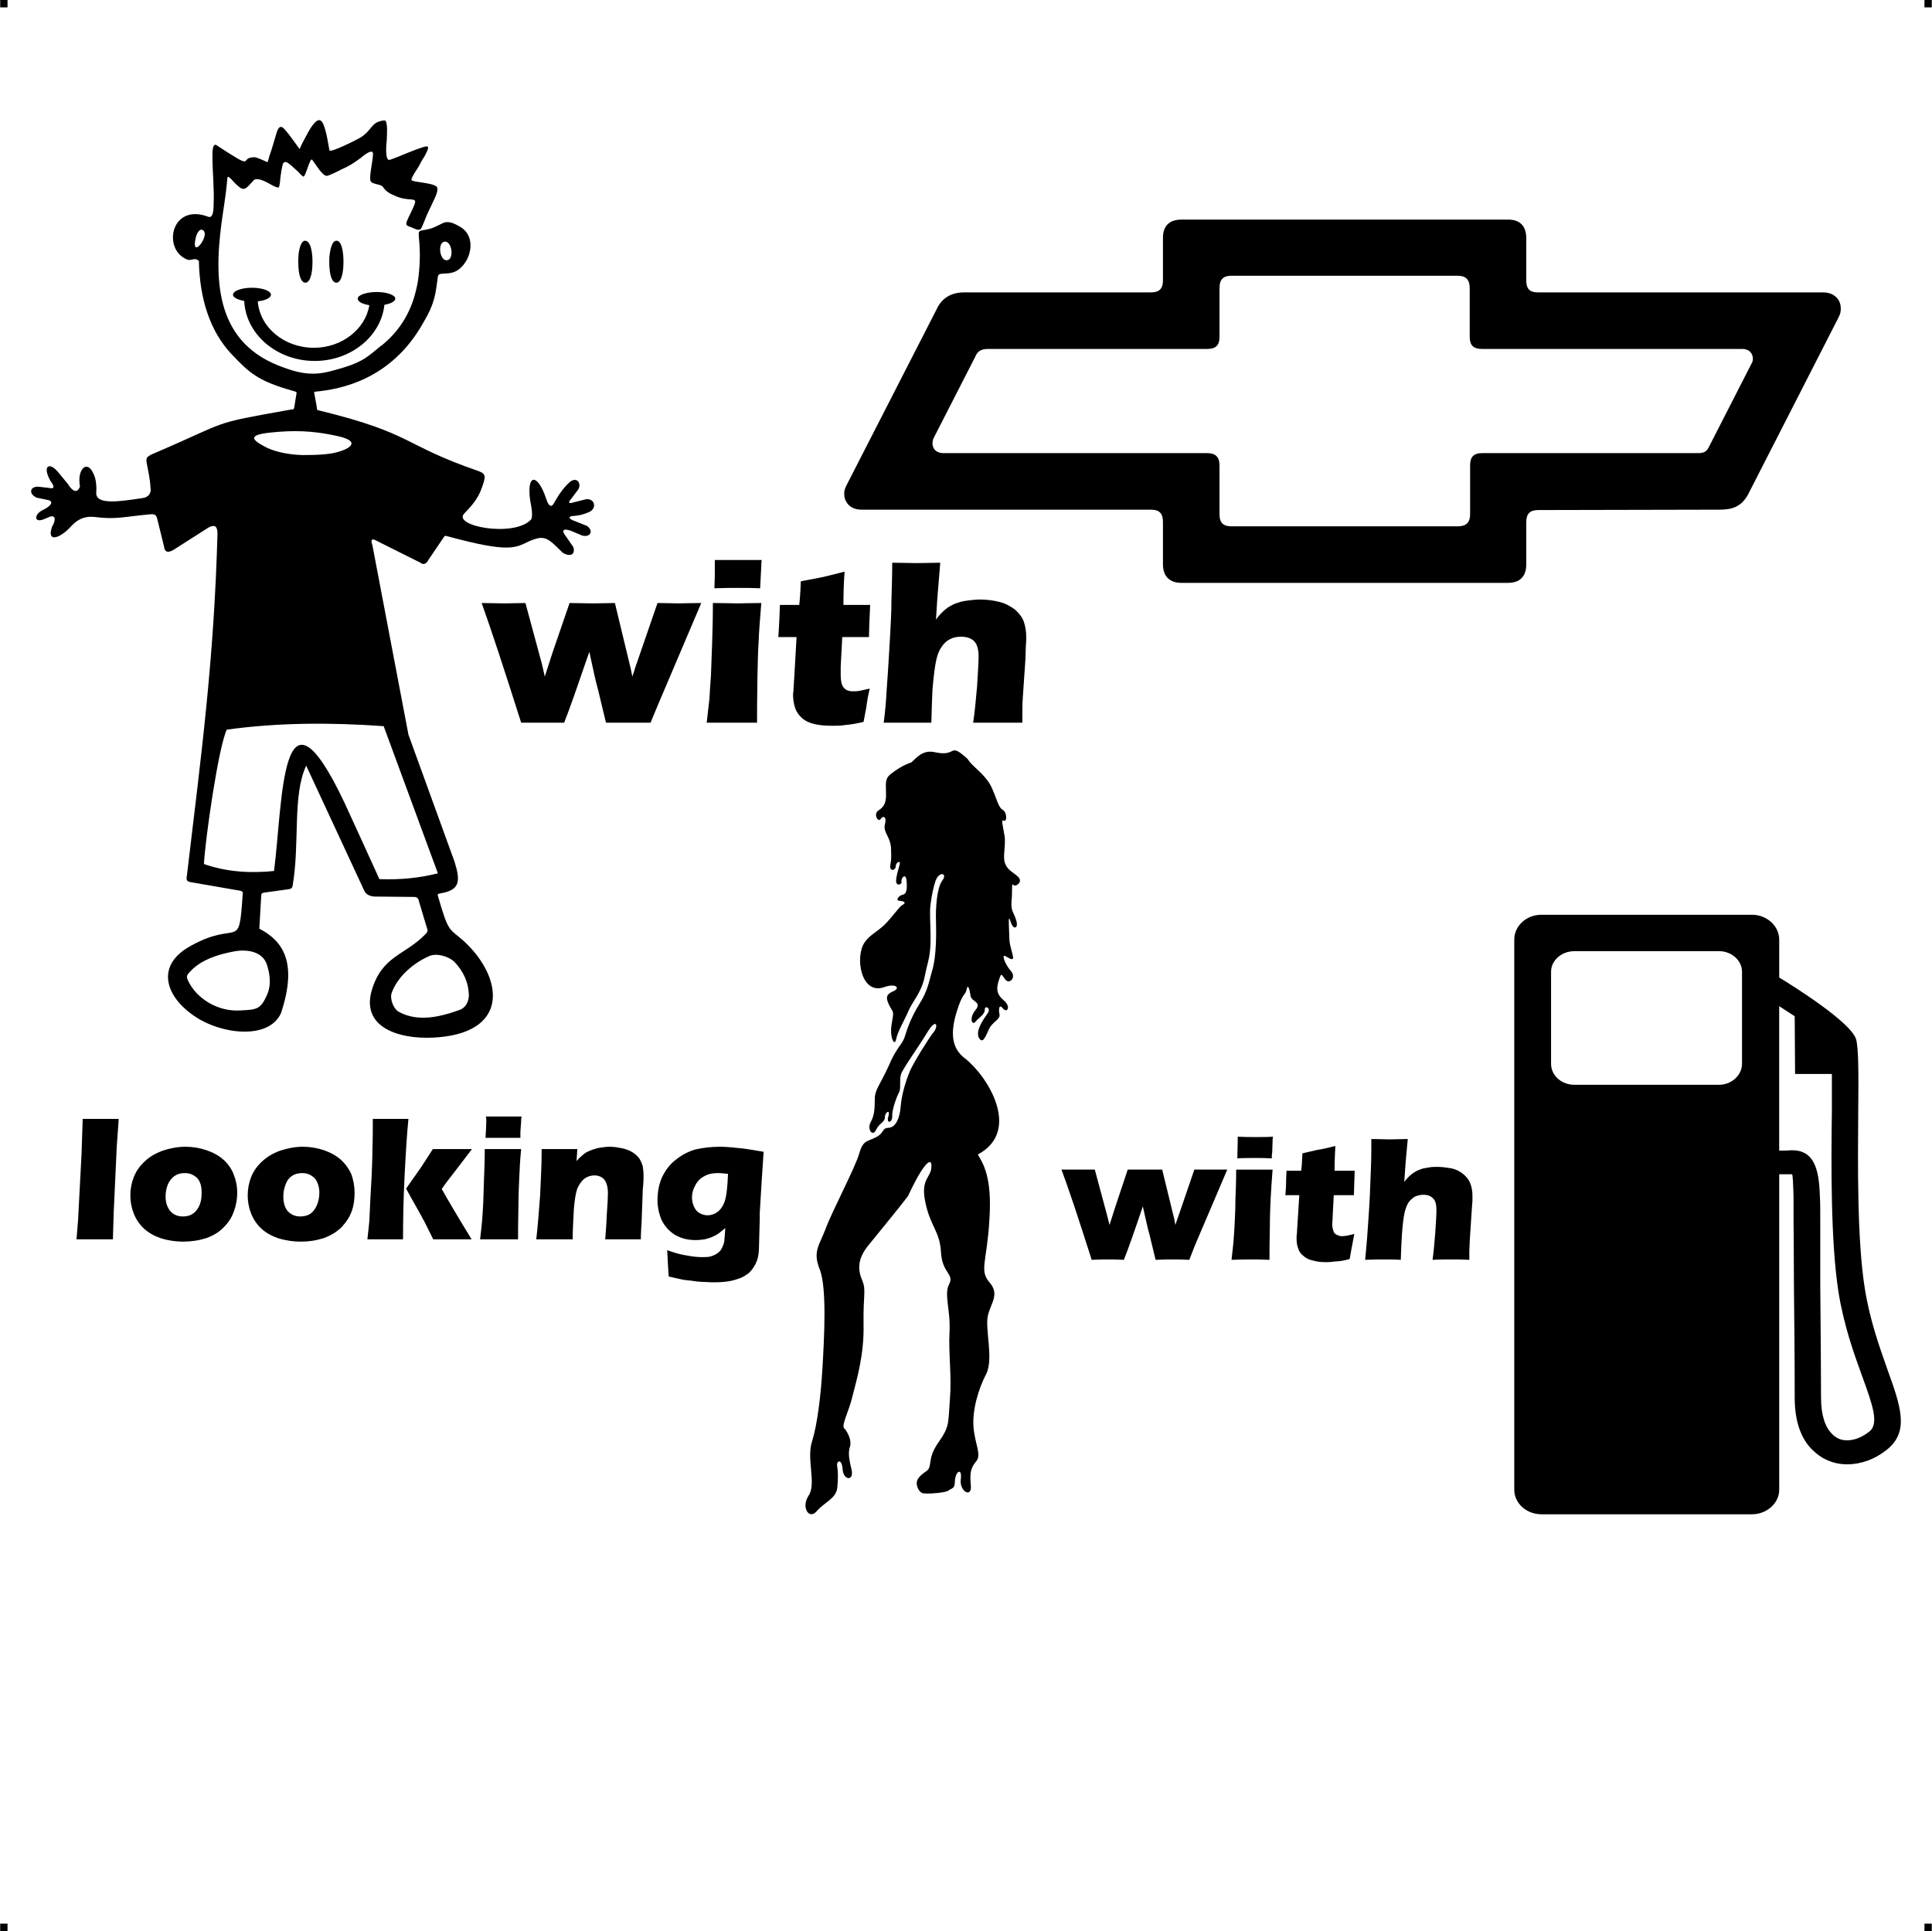 <?xml version="1.0" encoding="UTF-8"?> <!-- Creator: CorelDRAW X7 --> <?xml-stylesheet href="baiat-masina-caut-fata-benzina-Chevrolet.css" type="text/css"?> <svg xmlns="http://www.w3.org/2000/svg" xmlns:xlink="http://www.w3.org/1999/xlink" xml:space="preserve" width="4.994in" height="4.993in" version="1.1" style="shape-rendering:geometricPrecision; text-rendering:geometricPrecision; image-rendering:optimizeQuality; fill-rule:evenodd; clip-rule:evenodd" viewBox="0 0 4987 4987"> <g id="Layer_x0020_1">  <g id="_822082320"> <rect class="fil0" width="18.947" height="19.054"></rect> <rect class="fil0" x="4968" width="18.947" height="19.054"></rect> <rect class="fil0" y="4967" width="18.947" height="19.054"></rect> <rect class="fil0" x="4968" y="4967" width="18.947" height="19.054"></rect> </g> <g id="_822092944"> <path class="fil1" d="M4522 938l-112 219c-7,13 -19,13 -28,13l-556 0c-23,0 -31,11 -31,32l0 126c0,21 -10,31 -32,31l-300 0 -284 0c-19,0 -31,-7 -31,-31l0 -126c0,-23 -11,-32 -32,-32l-681 0c-17,0 -28,-10 -28,-25 0,-4 1,-8 2,-12l112 -219c5,-7 12,-13 29,-13l566 0c20,0 32,-7 32,-31l0 -126c0,-23 10,-32 31,-32l584 0c21,0 31,10 31,32l0 126c0,22 10,31 32,31l671 0c21,0 28,14 28,25 0,5 -1,9 -3,12zm186 -183l-737 0c-18,0 -31,-5 -31,-31l0 -109c0,-32 -17,-48 -47,-48l-843 0c-32,0 -48,17 -48,47l0 110c0,23 -11,31 -31,31l-483 0c-36,0 -58,18 -69,41l-235 459c-3,6 -5,13 -5,20 0,18 12,41 45,41l747 0c23,0 31,11 31,32l0 109c0,33 19,48 48,48l413 0 430 0c28,0 47,-14 47,-48l0 -109c0,-22 10,-31 31,-31l469 -1c32,0 55,-8 72,-38l232 -454c5,-10 8,-15 8,-27 0,-31 -26,-42 -44,-42z"></path> <path class="fil1" d="M983 893c-34,28 -46,40 -93,55 -57,17 -88,27 -158,1 -172,-60 -181,-215 -161,-370 5,-38 12,-76 15,-114 1,-12 2,-10 11,-2 6,7 19,21 27,24 8,3 14,-4 19,-9 4,-4 8,-9 12,-13 10,-8 34,6 43,11 3,2 18,10 21,8 2,-1 4,-17 4,-21 1,-9 4,-34 8,-42 5,-5 10,-2 15,2 8,6 18,16 25,22 1,2 10,11 12,11 6,-1 16,-47 22,-44l0 0c7,8 27,44 39,42 6,-1 29,-12 36,-16 21,-9 33,-17 52,-31 3,-3 26,-22 30,-13 2,6 -3,32 -4,39 -1,7 -5,31 -1,36 7,8 28,6 32,15 8,11 17,16 29,21 15,7 27,9 43,10 12,1 12,4 8,15 -6,14 -13,27 -19,41 -5,13 3,12 14,17 5,2 17,9 22,3 4,-5 13,-31 17,-39 6,-12 11,-24 17,-36 3,-7 13,-26 7,-34 -13,-11 -61,-11 -65,-17 -3,-3 16,-31 19,-36 5,-10 10,-19 16,-28 1,-3 13,-22 5,-23 -7,-1 -43,14 -51,17 -7,3 -43,18 -47,18 -11,-1 -7,-43 -6,-50 0,-8 4,-49 -5,-52l-2 0c-34,4 -29,23 -59,43 -9,6 -81,42 -82,34 -3,-14 -10,-70 -23,-77 -13,-7 -33,32 -37,40 -6,11 -12,22 -17,34 -8,-11 -35,-50 -44,-56 -10,-6 -14,10 -16,16 -6,19 -11,39 -18,58 -1,5 -3,11 -5,16 -8,-4 -26,-12 -32,-13 -46,-1 9,40 -101,-32 -10,-3 -9,25 -9,29 0,42 5,84 3,126 0,7 0,35 -13,31 -98,-38 -121,87 -53,111 8,2 19,-7 28,3 2,100 30,182 83,239 47,50 70,71 159,96 12,4 11,1 9,13l-4 25c-2,12 -1,9 -12,11 -213,38 -148,26 -354,114 -18,8 -17,12 -16,22 4,21 9,43 10,65 3,14 -5,25 -20,27 -60,9 -123,19 -120,-15 1,-13 0,-25 -3,-37 -17,-54 -48,-24 -39,22 -7,20 -20,12 -31,-6l-23 -28c-26,-33 -44,-18 -22,20 11,15 10,21 -3,18l-26 -3c-23,-3 -30,17 -7,28l29 6c18,4 6,17 -13,26 -22,10 -24,34 2,24l17 -7c13,-4 16,7 5,26 -15,42 20,31 49,-1 23,-25 45,-26 62,-24 54,7 75,-1 142,-7 12,-1 15,1 18,10l18 73c2,19 15,16 32,4l83 -53c17,-9 23,-2 23,16 -9,326 -41,564 -79,883 -2,11 -1,15 11,17l127 22c6,2 7,3 6,10 -10,151 -10,62 -137,134 -90,51 -61,132 16,182 66,44 188,60 220,-10 43,-130 6,-186 -56,-218l5 -87c0,-3 2,-5 6,-6l65 -9c6,-1 9,-3 10,-9 19,-111 -1,-233 35,-310l150 323c5,10 14,14 26,15l103 1c7,0 11,4 12,11l18 60c5,18 8,16 -4,28 -52,52 -110,54 -136,143 -29,103 87,129 176,120 181,-17 162,-156 62,-248 -38,-34 -39,-19 -67,-117 -1,-5 -1,-4 5,-6 52,-8 54,-31 38,-82l-119 -328 -93 -489c-5,-14 -2,-19 10,-12l114 57c7,6 15,4 21,-8l36 -53c6,-8 4,-10 14,-7 162,44 174,29 211,12 38,-16 46,-9 83,28 7,8 37,17 30,-12l-20 -29c-12,-15 -6,-20 12,-14l31 13c22,5 29,-13 12,-25 -11,-4 -24,-10 -30,-12 -19,-6 -20,-14 -2,-14 14,-1 27,-5 40,-11 18,-11 11,-34 -10,-32l-36 9c-10,3 -11,-1 -2,-11l18 -24c8,-16 -5,-34 -24,-17 -17,16 -28,33 -41,56 -6,8 -12,5 -18,-13 -22,-67 -51,-67 -42,1 5,26 8,48 1,53 -45,45 -205,15 -170,-18 18,-19 35,-37 45,-67 9,-26 12,-34 -10,-42 -195,-67 -166,-96 -406,-155 -12,-3 -9,0 -11,-12l-6 -33c-1,-5 -1,-4 6,-5 59,-6 193,-29 276,-179 29,-48 31,-73 37,-118 2,-15 31,1 56,-20 31,-25 43,-84 2,-108 -14,-8 -29,-17 -45,-10 -21,10 -25,14 -49,18 -15,2 -14,4 -13,19 4,40 3,76 -3,116 -3,16 -7,32 -12,47 -16,47 -43,85 -81,116l-2 1zm739 2335c19,7 37,12 52,14 15,3 28,4 39,4 8,0 15,0 22,-2 6,-2 11,-4 15,-7 4,-2 8,-6 11,-10 2,-3 4,-8 6,-13 2,-5 3,-10 3,-17 1,-6 1,-15 2,-26 -6,5 -11,9 -16,13 -4,3 -9,6 -16,9 -6,3 -13,5 -21,7 -7,1 -15,2 -24,2 -19,0 -36,-4 -52,-13 -15,-9 -27,-22 -35,-38 -7,-16 -11,-34 -11,-52 0,-22 4,-42 12,-60 9,-18 20,-33 36,-45 15,-12 32,-21 50,-26 18,-4 39,-7 62,-7 13,0 28,1 45,3 17,1 40,5 69,10l-5 75 -5 83c0,6 0,11 0,15l-2 74c0,9 -1,18 -3,27 -2,7 -5,15 -9,21 -4,7 -9,13 -14,18 -7,5 -14,10 -22,13 -8,3 -17,6 -28,8 -12,2 -25,3 -38,3 -7,0 -16,0 -27,-1 -10,0 -21,-1 -32,-3 -12,-1 -21,-2 -29,-4 -9,-2 -19,-4 -31,-7l-2 -30c0,-6 -1,-18 -2,-38zm157 -197c-10,-1 -18,-2 -26,-2 -13,0 -25,2 -35,8 -10,5 -18,13 -23,23 -6,10 -9,21 -9,32 0,8 2,16 5,23 3,7 7,13 14,17 7,4 14,6 21,6 11,0 21,-4 30,-12 8,-8 14,-19 17,-33 3,-13 5,-34 6,-62zm-495 169c4,-34 7,-73 10,-114 2,-42 4,-82 4,-119 18,0 34,0 47,0 16,0 31,0 45,0l-2 31c5,-6 9,-10 13,-13 3,-3 8,-7 13,-10 6,-3 11,-5 17,-7 6,-2 13,-4 20,-5 8,-1 15,-2 23,-2 11,0 22,2 32,4 10,2 19,6 26,10 7,4 13,10 18,16 4,7 7,13 9,21 1,7 2,15 2,23 0,6 0,18 -2,37l-3 83c-1,16 -2,31 -2,45 -15,0 -29,0 -43,0 -18,0 -34,0 -49,0 1,-14 3,-34 4,-62 2,-27 3,-46 3,-57 0,-17 -4,-29 -10,-36 -7,-7 -15,-10 -25,-10 -9,0 -18,3 -25,8 -8,6 -14,15 -19,26 -4,11 -7,29 -9,54 -1,25 -3,51 -3,77 -15,0 -30,0 -45,0 -15,0 -31,0 -49,0zm-131 -262c1,-18 2,-32 2,-43 0,-3 0,-7 -1,-12 19,0 34,0 47,0 17,0 32,0 45,0 -1,5 -1,9 -1,12l-2 28c0,4 0,9 0,15 -15,0 -29,0 -43,0 -15,0 -30,0 -47,0zm-14 262c2,-18 4,-34 5,-46 1,-12 2,-27 3,-46 1,-19 1,-39 2,-62 1,-23 2,-49 2,-79 20,0 36,0 47,0 11,0 27,0 47,0 -3,29 -4,54 -5,76 -1,22 -2,45 -2,69 -1,43 -1,73 -1,88 -18,0 -34,0 -47,0 -13,0 -30,0 -51,0zm-291 0c2,-19 4,-35 5,-47 1,-17 2,-38 3,-63l3 -54c1,-24 2,-48 2,-70 1,-27 1,-53 1,-77 21,0 37,0 48,0 12,0 27,0 44,0 -4,39 -7,89 -10,148 -3,59 -4,114 -4,163 -18,0 -33,0 -45,0 -14,0 -30,0 -47,0zm100 -131l40 -57 29 -45c21,0 37,0 48,0 15,0 33,0 53,0l-45 59c-11,14 -22,28 -33,44 11,20 36,63 77,130 -18,0 -34,0 -48,0 -15,0 -32,0 -51,0l-14 -28c-5,-10 -9,-19 -13,-25 -1,-3 -12,-22 -31,-56l-12 -22zm-267 -108c19,0 37,3 55,9 17,6 32,14 44,25 12,11 21,24 27,38 5,15 8,30 8,47 0,16 -2,32 -7,46 -5,15 -14,29 -26,42 -13,13 -28,22 -47,29 -19,6 -38,9 -60,9 -19,0 -37,-3 -55,-8 -18,-6 -33,-14 -45,-25 -12,-11 -21,-24 -27,-39 -6,-15 -9,-31 -9,-47 0,-17 3,-33 9,-48 6,-15 15,-28 28,-40 13,-12 28,-21 47,-28 19,-6 38,-10 58,-10zm-1 68c-10,0 -19,2 -26,7 -8,5 -14,13 -17,22 -4,10 -6,20 -6,32 0,16 4,29 12,38 9,9 19,13 32,13 9,0 18,-2 26,-7 7,-5 13,-13 17,-23 4,-10 6,-20 6,-32 0,-9 -2,-18 -5,-25 -3,-8 -8,-14 -15,-18 -7,-5 -15,-7 -24,-7zm-302 -68c19,0 37,3 55,9 17,6 32,14 44,25 12,11 21,24 26,38 6,15 9,30 9,47 0,16 -3,32 -8,46 -5,15 -13,29 -26,42 -12,13 -27,22 -46,29 -19,6 -39,9 -60,9 -19,0 -38,-3 -55,-8 -18,-6 -33,-14 -45,-25 -12,-11 -21,-24 -27,-39 -6,-15 -9,-31 -9,-47 0,-17 3,-33 9,-48 6,-15 15,-28 28,-40 12,-12 28,-21 47,-28 18,-6 38,-10 58,-10zm-1 68c-10,0 -19,2 -26,7 -8,5 -14,13 -18,22 -4,10 -6,20 -6,32 0,16 5,29 13,38 8,9 19,13 32,13 9,0 18,-2 25,-7 8,-5 14,-13 18,-23 4,-10 5,-20 5,-32 0,-9 -1,-18 -4,-25 -3,-8 -8,-14 -15,-18 -7,-5 -15,-7 -24,-7zm-280 171l4 -49 9 -171 3 -91c21,0 37,0 47,0 14,0 29,0 46,0l-5 70 -8 172 -2 69c-16,0 -31,0 -44,0l-50 0zm3327 53c2,-23 4,-42 5,-56 2,-31 5,-66 7,-107 1,-27 2,-52 3,-77 1,-25 1,-49 1,-72 19,0 35,1 47,1 17,0 32,-1 47,-1l-5 55c-1,9 -2,28 -4,56 5,-7 9,-11 12,-14 4,-4 7,-6 11,-9 4,-3 8,-5 12,-7 4,-2 8,-3 14,-5 5,-1 11,-2 17,-3 6,-1 13,-1 20,-1 13,0 25,2 37,4 12,3 22,8 31,16 8,7 14,15 17,24 3,9 5,18 5,29 0,4 0,10 0,16 -1,7 -1,16 -2,26l-5 77c0,10 -1,18 -1,24 0,6 0,14 0,24 -16,-1 -31,-1 -45,-1 -17,0 -33,0 -50,1 3,-21 5,-44 7,-70 2,-27 3,-46 3,-59 0,-15 -3,-25 -9,-30 -6,-6 -14,-9 -24,-9 -9,0 -16,2 -23,5 -6,4 -12,9 -16,15 -4,6 -7,14 -10,25 -3,13 -5,32 -7,57 -1,14 -2,36 -3,66 -15,-1 -30,-1 -43,-1 -14,0 -30,0 -49,1zm-28 -67c-2,13 -5,25 -7,37l-5 28c-15,4 -27,6 -35,6 -9,1 -17,2 -25,2 -13,0 -24,-1 -34,-4 -10,-2 -19,-6 -25,-12 -7,-5 -12,-12 -14,-20 -3,-7 -4,-16 -4,-24 0,-2 0,-4 0,-8 1,-4 1,-13 2,-26l5 -79 -36 0c1,-11 2,-24 2,-42l1 -21 38 0c1,-7 2,-22 3,-45l39 -9c8,-1 23,-4 46,-10 -1,20 -2,41 -2,64l52 0c-1,32 -2,53 -2,63l-52 0 -3 57c0,9 -1,14 -1,17 0,7 1,13 3,18 1,5 4,8 8,10 4,2 9,4 14,4 3,0 7,-1 11,-1 4,-1 11,-2 21,-5zm-302 -195c0,-18 1,-33 1,-43 0,-3 0,-7 0,-13 18,1 33,1 46,1 17,0 32,0 45,-1 -1,5 -1,9 -1,12l-1 29c-1,4 -1,9 -1,15 -15,-1 -29,-1 -43,-1 -14,0 -30,0 -46,1zm-15 262c2,-19 4,-34 5,-46 1,-12 2,-28 3,-46 1,-19 2,-40 2,-62 1,-23 2,-49 2,-79 20,0 36,0 48,0 10,0 26,0 46,0 -2,28 -4,54 -5,75 -1,22 -2,45 -2,70 -1,43 -1,72 -1,88 -18,-1 -34,-1 -47,-1 -13,0 -30,0 -51,1zm-361 0c-34,-107 -60,-185 -78,-233 15,0 30,0 45,0 14,0 28,0 41,0l32 119 6 24 15 -47 32 -96c15,0 30,0 46,0 16,0 30,0 43,0l31 127 3 16 4 -12c1,-3 3,-9 7,-20l38 -111c15,0 29,0 42,0 11,0 25,0 43,0l-84 197 -14 36c-16,-1 -30,-1 -40,-1 -13,0 -28,0 -47,1l-16 -66c-4,-13 -9,-37 -17,-72 -22,65 -38,111 -49,138 -16,-1 -29,-1 -39,-1 -11,0 -26,0 -44,1zm-537 -1387c4,-30 6,-55 7,-74 3,-41 6,-88 9,-141 2,-36 4,-70 4,-103 1,-32 2,-64 2,-95 25,0 46,1 62,1 22,0 43,-1 62,-1l-6 73c-1,12 -3,37 -5,74 6,-9 12,-15 16,-19 4,-4 9,-8 14,-12 5,-3 10,-6 16,-9 5,-2 11,-4 18,-6 7,-2 15,-3 23,-4 9,-1 17,-2 26,-2 17,0 34,2 50,6 16,4 29,11 41,20 11,10 19,20 23,32 4,12 6,25 6,39 0,6 0,13 -1,22 0,9 -1,20 -1,34l-7 102c-1,13 -1,23 -1,32 0,8 0,18 0,31 -21,0 -42,0 -61,0 -21,0 -43,0 -66,0 4,-27 7,-58 10,-93 2,-35 4,-61 4,-78 0,-19 -4,-32 -12,-40 -8,-7 -19,-11 -32,-11 -12,0 -22,2 -31,7 -8,4 -15,11 -21,20 -5,7 -10,18 -13,32 -4,17 -7,43 -10,76 -1,19 -2,48 -3,87 -21,0 -40,0 -58,0 -18,0 -39,0 -65,0zm-36 -88c-4,16 -7,33 -9,49l-7 37c-20,5 -36,7 -47,8 -11,2 -22,2 -33,2 -17,0 -32,-1 -45,-4 -14,-3 -25,-8 -34,-16 -9,-8 -15,-17 -18,-27 -3,-10 -5,-21 -5,-32 0,-2 0,-6 1,-11 0,-5 1,-16 2,-34l6 -105 -47 0c1,-14 2,-32 3,-55l1 -28 50 0c1,-9 3,-30 4,-61l52 -10c10,-2 30,-7 61,-15 -2,27 -3,55 -3,86l69 0c-2,42 -3,69 -3,83l-69 0 -4 76c0,11 0,18 0,22 0,9 1,17 3,24 2,6 6,11 11,14 5,3 11,4 18,4 5,0 10,0 15,-1 5,-1 15,-3 28,-6zm-401 -259c1,-24 1,-43 1,-57 0,-4 0,-10 0,-16 24,0 45,0 61,0 23,0 43,0 60,0 -1,6 -1,11 -1,15l-2 38c0,5 -1,12 -1,20 -19,-1 -39,-1 -57,-1 -19,0 -39,0 -61,1zm-20 347c3,-25 5,-45 7,-61 1,-16 2,-36 4,-61 1,-25 2,-52 3,-82 1,-30 2,-65 2,-105 27,0 48,1 63,1 15,0 35,-1 62,-1 -3,38 -6,72 -7,101 -2,28 -2,59 -3,91 -1,58 -1,97 -1,117 -24,0 -45,0 -62,0 -17,0 -40,0 -68,0zm-479 0c-45,-142 -79,-245 -102,-309 20,0 39,1 59,1 19,0 37,-1 54,-1l43 159 7 31 20 -62 44 -128c19,0 39,1 60,1 21,0 40,-1 57,-1l41 170 4 20 5 -15c1,-4 4,-13 9,-27l51 -148c20,0 38,1 55,1 15,0 34,-1 58,-1l-111 261 -20 48c-21,0 -38,0 -53,0 -16,0 -37,0 -62,0l-21 -87c-5,-17 -12,-49 -22,-96 -30,87 -51,148 -65,183 -21,0 -38,0 -51,0 -16,0 -35,0 -60,0zm2634 496l544 0c38,0 70,29 70,64l0 98c33,20 182,113 198,158 7,20 7,92 6,187 -1,140 -3,333 17,458 13,82 38,151 58,208 35,97 58,162 -2,209 -30,24 -66,37 -101,37 -17,0 -34,-3 -50,-10 -15,-6 -29,-16 -42,-29 -27,-27 -44,-71 -44,-133 0,-103 -1,-205 -2,-292 0,-81 -1,-152 -1,-167l0 0 0 -7c0,-19 0,-36 0,-53 -1,-34 -2,-58 -4,-58 -11,0 -22,0 -33,0l0 815c0,34 -32,63 -70,63l-544 0c-39,0 -70,-29 -70,-63l0 -1421c0,-35 31,-64 70,-64zm654 262l1 149 95 0c0,27 0,59 0,95 -2,143 -3,339 17,468 14,87 40,159 61,217 27,74 45,124 18,144 -18,14 -38,22 -56,22 -8,0 -15,-1 -22,-4 -6,-3 -13,-7 -18,-13 -17,-17 -28,-47 -28,-93 0,-65 -1,-188 -2,-292 0,-61 0,-114 0,-167l0 0 0 -7c0,-19 0,-38 -1,-54 -2,-71 -15,-120 -74,-119 -10,1 -21,1 -31,1l0 -373c12,8 26,17 40,26zm-569 -168l374 0c32,0 59,24 59,53l0 238c0,29 -27,54 -59,54l-374 0c-33,0 -60,-24 -60,-54l0 -238c0,-29 27,-53 60,-53zm-1618 1394c14,-10 18,-4 19,-28 2,-24 19,-33 15,-2 -4,31 29,49 26,16 -3,-32 -1,-45 14,-63 14,-17 -3,-42 -7,-87 -4,-45 13,-101 33,-139 19,-39 -4,-117 4,-150 8,-34 31,-55 4,-86 -27,-31 -6,-54 0,-163 7,-109 -16,-143 -30,-167 114,-61 25,-203 -33,-248 -35,-26 -38,-66 -22,-119 16,-53 23,-43 26,-59 3,-16 8,-1 10,15 1,17 31,16 13,38 -18,22 -8,41 0,30 9,-11 24,-18 24,-31 -1,-12 18,-5 7,10 -10,14 -32,45 -22,63 10,17 17,-4 26,-23 8,-18 30,-25 27,-38 -3,-13 -1,-28 9,-15 10,13 22,-4 2,-21 -20,-17 -19,-31 -13,-51 6,-19 6,-19 16,-4 11,16 30,-4 16,-20 -15,-17 -24,-41 -17,-40 6,1 27,20 21,-2 -5,-22 -9,-27 -9,-55 -1,-29 -3,-53 4,-30 7,22 21,16 14,-5 -6,-21 -14,-22 -12,-49 3,-27 -1,-49 5,-42 5,6 25,-7 13,-20 -12,-12 -27,-17 -34,-34 -8,-17 2,-49 -2,-73 -4,-25 -10,-44 -2,-39 9,4 9,-22 -4,-29 -13,-7 -19,-51 -39,-76 -20,-26 -38,-35 -51,-55 -50,-45 -24,-3 -85,-17 -29,-6 -45,13 -59,26 -2,2 -21,5 -53,30 -17,13 -13,25 -13,50 1,26 -6,36 -20,45 -13,9 -1,31 6,22 6,-10 17,-7 11,14 -5,21 15,31 16,63 1,32 0,27 -2,43 -2,16 14,13 14,2 0,-10 14,-18 10,-4 -4,15 -9,30 -9,43 1,13 16,8 14,0 -2,-8 11,-24 13,-2 2,22 0,34 -9,36 -9,1 -22,15 -9,16 13,1 18,5 7,11 -8,4 -24,29 -46,51 -19,18 -39,27 -51,45 -26,37 -10,137 50,116 31,-11 42,2 25,10 -17,7 -23,14 -12,36 11,22 13,12 7,47 -7,35 7,62 11,42 4,-21 22,-50 32,-74 11,-25 34,-48 42,-89 8,-41 16,-51 15,-107 0,-25 -3,-59 0,-79 3,-25 8,-46 13,-61 10,-26 32,-19 17,0 -14,20 -17,70 -16,103 1,34 1,91 -9,126 -10,35 -12,54 -33,88 -21,34 -31,61 -38,84 -6,22 -21,27 -42,77 -22,49 -36,61 -36,86 0,25 -1,43 -11,60 -9,18 5,38 14,20 9,-19 23,-20 23,-33 0,-13 15,-23 9,-2 -6,20 11,16 10,-1 -1,-16 12,-52 18,-62 5,-10 0,-34 5,-47 4,-13 45,-70 68,-108 23,-38 29,-16 16,0 -13,16 -52,79 -61,100 -9,21 -21,57 -24,90 -2,32 -13,56 -31,57 -19,1 -10,12 -32,24 -23,12 -34,7 -44,42 -10,36 -71,151 -87,195 -16,43 -34,58 -15,105 19,48 11,183 7,253 -4,70 -13,146 -27,191 -15,45 12,110 -9,140 -20,31 2,63 21,40 20,-23 49,-32 53,-59 3,-27 2,-43 0,-57 -3,-14 12,-22 14,8 2,29 30,31 23,1 -7,-30 -9,-44 -4,-60 5,-15 -6,-38 -15,-47 -8,-8 13,-45 22,-85 10,-40 30,-105 28,-184 -1,-78 7,-87 -3,-112 -11,-25 -15,-55 16,-92 30,-37 89,-109 102,-127 45,-97 66,-104 59,-66 -7,23 -27,29 -13,89 14,59 36,69 39,123 3,54 35,55 21,82 -14,26 4,66 1,123 -3,57 6,111 1,174 -5,64 0,69 -30,112 -30,43 -14,61 -30,73 -17,12 -32,23 -23,44 3,7 7,11 11,13 11,4 59,-1 66,-5zm-1579 -3120c-19,-3 -18,-54 -17,-68 1,-9 5,-45 21,-40 15,5 16,49 15,62 0,11 -3,47 -19,46zm-80 0c-19,-3 -18,-54 -17,-68 0,-9 5,-45 20,-40 16,5 17,49 16,62 0,11 -3,47 -19,46zm205 57c-9,82 -87,145 -180,145 -98,0 -178,-69 -182,-155 -17,-3 -29,-9 -29,-16 0,-10 22,-18 49,-18 27,0 49,8 49,18 0,8 -14,15 -34,17 5,67 68,120 145,120 72,0 133,-48 143,-110 -18,-3 -30,-9 -30,-17 0,-9 22,-17 49,-17 27,0 48,8 48,17 0,7 -11,13 -28,16zm-121 339c63,14 30,33 1,41 -24,7 -57,8 -92,8 -39,-1 -78,-10 -101,-24 -29,-16 -39,-28 18,-34 56,-6 108,-6 174,9zm276 -502c19,-3 26,45 7,48 -19,3 -26,-45 -7,-48zm-627 -31c29,7 -30,85 -15,20 3,-12 10,-21 15,-20zm508 2019c50,28 108,14 160,-5 13,-5 22,-21 22,-37 -1,-36 -16,-64 -37,-86 -15,-15 -47,-24 -66,-15 -41,18 -81,53 -96,94 -6,15 4,41 17,49zm-540 -74c22,41 74,75 133,71 41,-2 51,-3 67,-38 13,-28 8,-56 1,-79 -11,-36 -53,-42 -87,-35 -43,8 -81,22 -106,46 -15,15 -18,17 -8,35zm38 -307c60,21 121,24 181,18 23,-179 17,-525 182,-176 30,65 60,131 90,197 54,2 104,-3 151,-15l-140 -380c-140,-10 -275,-9 -405,9 -22,46 -56,286 -59,347z"></path> </g> </g> </svg> 